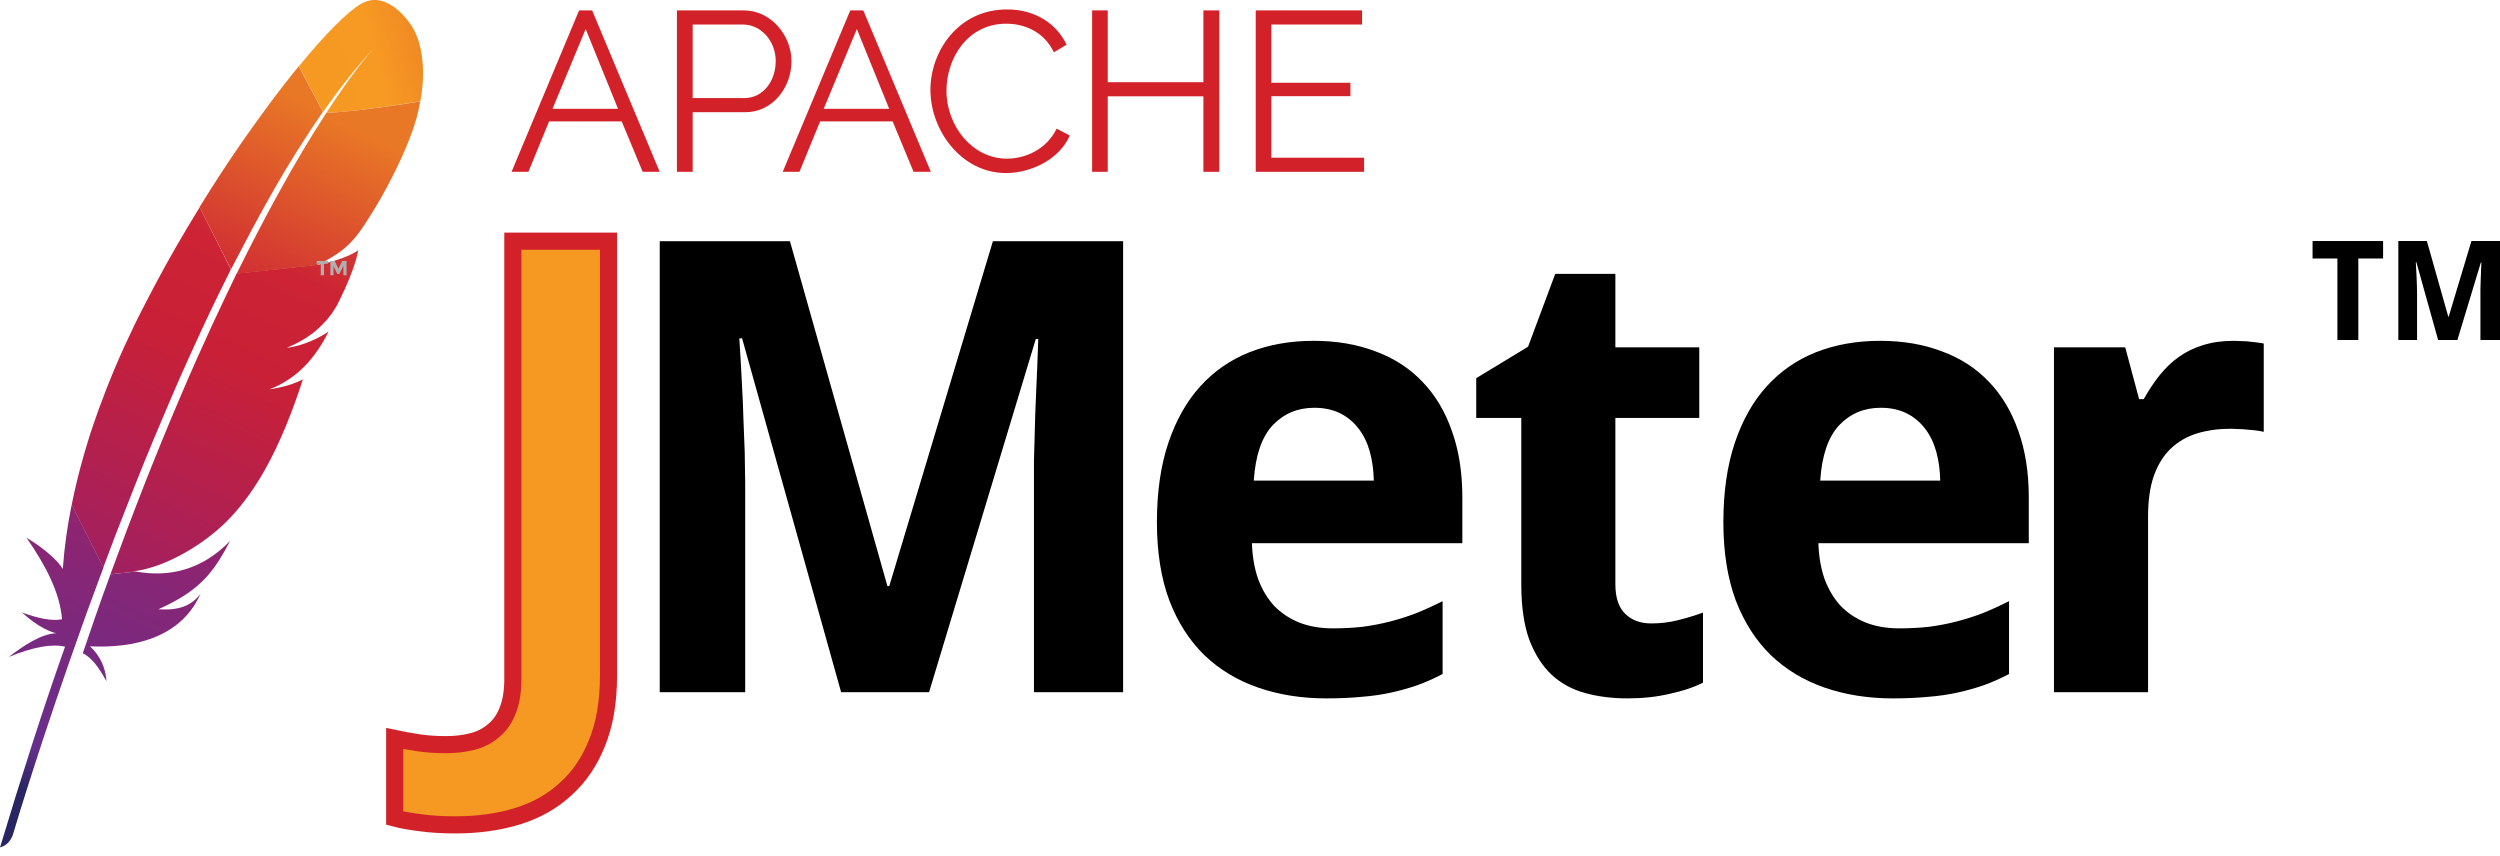 <svg width="146" height="50" viewBox="0 0 146 50" fill="none" xmlns="http://www.w3.org/2000/svg">
<path d="M21.059 0.238C20.283 0.7 18.989 1.994 17.456 3.87L18.869 6.54C19.858 5.117 20.875 3.842 21.891 2.752C21.965 2.668 22.011 2.622 22.011 2.622C21.974 2.668 21.928 2.705 21.891 2.752C21.558 3.112 20.561 4.276 19.054 6.596C20.505 6.522 22.732 6.226 24.552 5.912C25.098 2.881 24.026 1.495 24.026 1.495C24.026 1.495 22.658 -0.714 21.059 0.238Z" fill="url(#paint0_linear_3094_4039)"/>
<path d="M16.301 22.656C16.116 22.693 15.931 22.721 15.746 22.749C15.839 22.739 15.94 22.721 16.033 22.702C16.125 22.693 16.218 22.675 16.301 22.656Z" fill="#BE202E"/>
<path opacity="0.35" d="M16.301 22.656C16.116 22.693 15.931 22.721 15.746 22.749C15.839 22.739 15.94 22.721 16.033 22.702C16.125 22.693 16.218 22.675 16.301 22.656Z" fill="#BE202E"/>
<path d="M16.781 20.318C16.772 20.318 16.772 20.318 16.781 20.318C16.809 20.318 16.837 20.309 16.864 20.309C16.985 20.291 17.105 20.272 17.216 20.244C17.077 20.272 16.929 20.291 16.781 20.318Z" fill="#BE202E"/>
<path opacity="0.35" d="M16.781 20.318C16.772 20.318 16.772 20.318 16.781 20.318C16.809 20.318 16.837 20.309 16.864 20.309C16.985 20.291 17.105 20.272 17.216 20.244C17.077 20.272 16.929 20.291 16.781 20.318Z" fill="#BE202E"/>
<path d="M14.693 13.434C15.127 12.63 15.561 11.845 15.996 11.078C16.449 10.283 16.911 9.516 17.382 8.767C17.41 8.721 17.437 8.675 17.465 8.638C17.927 7.908 18.389 7.206 18.86 6.531L17.447 3.87C17.345 3.999 17.234 4.128 17.123 4.267C16.716 4.775 16.291 5.321 15.857 5.903C15.367 6.559 14.868 7.252 14.351 7.982C13.88 8.656 13.399 9.368 12.919 10.098C12.512 10.726 12.105 11.364 11.699 12.02C11.68 12.048 11.671 12.066 11.653 12.094L13.492 15.726C13.898 14.959 14.295 14.192 14.693 13.434Z" fill="url(#paint1_linear_3094_4039)"/>
<path d="M6.311 33.921C6.071 34.586 5.822 35.27 5.581 35.972C5.581 35.981 5.572 35.991 5.572 36C5.535 36.102 5.498 36.194 5.47 36.296C5.304 36.767 5.165 37.192 4.833 38.153C5.378 38.403 5.812 39.049 6.219 39.789C6.173 39.022 5.858 38.301 5.258 37.746C7.928 37.867 10.239 37.192 11.421 35.233C11.523 35.057 11.625 34.873 11.717 34.678C11.172 35.362 10.507 35.658 9.241 35.584C11.098 34.752 12.031 33.948 12.854 32.627C13.048 32.313 13.242 31.971 13.436 31.592C11.81 33.265 9.924 33.736 7.938 33.376L6.45 33.542C6.404 33.671 6.357 33.791 6.311 33.921Z" fill="url(#paint2_linear_3094_4039)"/>
<path d="M7.004 30.585C7.328 29.753 7.661 28.912 7.993 28.062C8.317 27.249 8.649 26.436 8.991 25.613C9.333 24.791 9.684 23.968 10.035 23.146C10.396 22.305 10.765 21.473 11.144 20.642C11.514 19.819 11.902 18.997 12.281 18.184C12.42 17.888 12.558 17.602 12.706 17.306C12.946 16.807 13.196 16.308 13.445 15.809C13.454 15.781 13.473 15.753 13.482 15.726L11.662 12.103C11.634 12.149 11.606 12.205 11.569 12.251C11.144 12.953 10.71 13.665 10.294 14.395C9.869 15.134 9.453 15.883 9.047 16.65C8.705 17.297 8.372 17.943 8.039 18.599C7.975 18.729 7.91 18.867 7.845 18.997C7.448 19.819 7.078 20.623 6.755 21.39C6.385 22.259 6.062 23.09 5.775 23.876C5.591 24.393 5.415 24.892 5.258 25.373C5.129 25.78 5.008 26.195 4.888 26.602C4.611 27.563 4.38 28.524 4.186 29.485L6.034 33.135C6.274 32.479 6.533 31.823 6.783 31.148C6.857 30.964 6.931 30.779 7.004 30.585Z" fill="url(#paint3_linear_3094_4039)"/>
<path d="M4.158 29.614C3.927 30.779 3.761 31.943 3.678 33.108C3.678 33.145 3.669 33.191 3.669 33.228C3.096 32.304 1.543 31.398 1.552 31.407C2.661 33.015 3.502 34.605 3.622 36.166C3.031 36.286 2.218 36.111 1.284 35.769C2.264 36.665 2.994 36.915 3.28 36.979C2.384 37.035 1.451 37.654 0.508 38.366C1.885 37.802 3.003 37.58 3.798 37.765C2.532 41.341 1.266 45.296 0 49.491C0.388 49.381 0.619 49.113 0.749 48.761C0.97 48.004 2.477 43.014 4.824 36.462C4.888 36.277 4.962 36.092 5.027 35.898C5.045 35.843 5.064 35.797 5.082 35.741C5.332 35.057 5.591 34.355 5.859 33.634C5.923 33.468 5.979 33.311 6.043 33.145V33.135L4.195 29.485C4.177 29.531 4.168 29.568 4.158 29.614Z" fill="url(#paint4_linear_3094_4039)"/>
<path d="M13.787 16.04C13.732 16.151 13.686 16.252 13.63 16.363C13.473 16.696 13.307 17.029 13.15 17.37C12.974 17.74 12.799 18.119 12.614 18.507C12.521 18.701 12.429 18.895 12.337 19.099C12.059 19.699 11.782 20.318 11.496 20.956C11.145 21.741 10.793 22.555 10.433 23.405C10.091 24.209 9.74 25.05 9.389 25.909C9.056 26.731 8.714 27.572 8.372 28.45C8.067 29.226 7.762 30.03 7.448 30.853C7.43 30.89 7.42 30.936 7.402 30.973C7.097 31.786 6.783 32.627 6.469 33.486C6.459 33.505 6.45 33.523 6.45 33.542L7.938 33.376C7.91 33.366 7.883 33.366 7.846 33.357C9.629 33.135 11.995 31.805 13.519 30.16C14.222 29.402 14.859 28.515 15.451 27.471C15.894 26.694 16.301 25.835 16.698 24.874C17.04 24.042 17.373 23.137 17.687 22.157C17.28 22.37 16.809 22.527 16.292 22.638C16.199 22.656 16.107 22.675 16.014 22.693C15.922 22.712 15.83 22.721 15.728 22.739C17.391 22.102 18.436 20.873 19.193 19.357C18.759 19.653 18.047 20.041 17.197 20.235C17.086 20.263 16.966 20.281 16.846 20.3C16.818 20.3 16.791 20.309 16.754 20.309C17.327 20.069 17.816 19.801 18.241 19.477C18.334 19.413 18.417 19.339 18.5 19.265C18.63 19.154 18.75 19.034 18.87 18.914C18.944 18.831 19.018 18.757 19.092 18.673C19.258 18.479 19.415 18.267 19.554 18.036C19.6 17.962 19.646 17.897 19.683 17.823C19.738 17.712 19.794 17.611 19.84 17.509C20.071 17.047 20.256 16.631 20.404 16.262C20.478 16.077 20.542 15.91 20.598 15.753C20.616 15.689 20.644 15.633 20.663 15.569C20.718 15.393 20.773 15.236 20.81 15.097C20.866 14.894 20.903 14.728 20.921 14.607C20.866 14.654 20.801 14.7 20.727 14.737C20.228 15.033 19.369 15.31 18.676 15.439C18.666 15.439 18.657 15.439 18.648 15.448C18.583 15.458 18.509 15.467 18.436 15.485C18.445 15.476 18.463 15.476 18.472 15.467L13.797 15.975C13.806 16.012 13.797 16.031 13.787 16.04Z" fill="url(#paint5_linear_3094_4039)"/>
<path d="M19.055 6.596C18.639 7.233 18.186 7.963 17.696 8.777C17.669 8.823 17.641 8.86 17.622 8.906C17.197 9.618 16.754 10.394 16.282 11.253C15.876 11.992 15.451 12.778 15.007 13.637C14.619 14.377 14.231 15.162 13.815 15.994L18.491 15.485C19.849 14.857 20.459 14.293 21.051 13.471C21.208 13.249 21.365 13.009 21.522 12.759C22.003 12.011 22.474 11.188 22.89 10.366C23.296 9.571 23.657 8.786 23.925 8.084C24.1 7.631 24.239 7.215 24.34 6.845C24.424 6.522 24.488 6.217 24.544 5.921C22.733 6.226 20.506 6.522 19.055 6.596Z" fill="url(#paint6_linear_3094_4039)"/>
<path d="M16.033 22.712C15.94 22.73 15.848 22.739 15.746 22.758C15.839 22.739 15.931 22.721 16.033 22.712Z" fill="#BE202E"/>
<path opacity="0.35" d="M16.033 22.712C15.94 22.73 15.848 22.739 15.746 22.758C15.839 22.739 15.931 22.721 16.033 22.712Z" fill="#BE202E"/>
<path d="M16.033 22.712C15.94 22.73 15.848 22.739 15.746 22.758C15.839 22.739 15.931 22.721 16.033 22.712Z" fill="url(#paint7_linear_3094_4039)"/>
<path d="M16.772 20.318C16.8 20.318 16.828 20.309 16.865 20.309C16.837 20.309 16.809 20.318 16.772 20.318Z" fill="#BE202E"/>
<path opacity="0.35" d="M16.772 20.318C16.8 20.318 16.828 20.309 16.865 20.309C16.837 20.309 16.809 20.318 16.772 20.318Z" fill="#BE202E"/>
<path d="M16.772 20.318C16.8 20.318 16.828 20.309 16.865 20.309C16.837 20.309 16.809 20.318 16.772 20.318Z" fill="url(#paint8_linear_3094_4039)"/>
<path d="M18.922 15.401V16.076H18.732V15.401H18.493V15.239H19.154V15.401H18.922Z" fill="#B0AFB0"/>
<path d="M20.041 15.549L19.816 16.006H19.703L19.478 15.549V16.076H19.295V15.239H19.548L19.766 15.696L19.985 15.239H20.238V16.076H20.055V15.549H20.041Z" fill="#B0AFB0"/>
<path d="M26.599 48.172C25.818 48.172 25.134 48.13 24.545 48.046C23.956 47.974 23.458 47.884 23.05 47.776V43.128C23.494 43.224 23.962 43.308 24.455 43.38C24.935 43.452 25.464 43.488 26.04 43.488C26.593 43.488 27.103 43.428 27.572 43.308C28.052 43.188 28.467 42.978 28.815 42.677C29.175 42.389 29.451 41.999 29.644 41.506C29.848 41.014 29.95 40.395 29.95 39.651V14.085H35.535V39.471C35.535 40.984 35.313 42.287 34.868 43.38C34.436 44.473 33.824 45.374 33.031 46.083C32.25 46.803 31.313 47.332 30.22 47.668C29.127 48.004 27.92 48.172 26.599 48.172Z" fill="url(#paint9_linear_3094_4039)" stroke="#D22128"/>
<path d="M49.122 40.425L43.339 19.76H43.177C43.249 20.865 43.309 21.934 43.357 22.967C43.381 23.412 43.399 23.868 43.411 24.337C43.435 24.805 43.453 25.267 43.465 25.724C43.489 26.18 43.501 26.619 43.501 27.039C43.513 27.459 43.519 27.838 43.519 28.174V40.425H38.529V14.085H46.132L51.825 34.228H51.933L57.986 14.085H65.59V40.425H60.383V27.958C60.383 27.646 60.383 27.291 60.383 26.895C60.395 26.498 60.407 26.078 60.419 25.634C60.431 25.189 60.443 24.739 60.455 24.282C60.479 23.826 60.497 23.382 60.509 22.949C60.557 21.94 60.599 20.889 60.635 19.796H60.491L54.257 40.425H49.122Z" fill="black"/>
<path d="M76.753 23.814C75.78 23.814 74.969 24.156 74.32 24.841C73.684 25.526 73.317 26.601 73.221 28.066H80.23C80.218 27.453 80.14 26.889 79.996 26.372C79.852 25.856 79.635 25.412 79.347 25.039C79.059 24.655 78.698 24.355 78.266 24.138C77.834 23.922 77.329 23.814 76.753 23.814ZM77.455 40.786C76.014 40.786 74.687 40.575 73.474 40.155C72.26 39.735 71.216 39.104 70.339 38.263C69.462 37.41 68.777 36.342 68.285 35.056C67.804 33.759 67.564 32.24 67.564 30.498C67.564 28.733 67.786 27.189 68.231 25.868C68.675 24.547 69.294 23.448 70.087 22.571C70.891 21.682 71.852 21.015 72.969 20.571C74.098 20.127 75.347 19.904 76.717 19.904C78.05 19.904 79.251 20.109 80.32 20.517C81.401 20.913 82.314 21.502 83.058 22.283C83.815 23.063 84.392 24.024 84.788 25.165C85.197 26.294 85.401 27.591 85.401 29.057V31.723H73.113C73.137 32.492 73.257 33.189 73.474 33.813C73.702 34.426 74.014 34.948 74.41 35.381C74.819 35.801 75.305 36.125 75.87 36.354C76.446 36.582 77.101 36.696 77.834 36.696C78.446 36.696 79.023 36.666 79.563 36.606C80.116 36.534 80.65 36.432 81.167 36.3C81.683 36.167 82.194 36.005 82.698 35.813C83.203 35.609 83.719 35.375 84.248 35.11V39.362C83.767 39.615 83.281 39.831 82.788 40.011C82.308 40.179 81.797 40.323 81.257 40.443C80.716 40.563 80.134 40.648 79.509 40.696C78.885 40.756 78.2 40.786 77.455 40.786Z" fill="black"/>
<path d="M96.428 36.408C96.968 36.408 97.479 36.348 97.959 36.227C98.452 36.107 98.95 35.957 99.455 35.777V39.867C98.938 40.131 98.296 40.347 97.527 40.515C96.77 40.696 95.941 40.786 95.041 40.786C94.164 40.786 93.347 40.684 92.59 40.479C91.834 40.275 91.179 39.921 90.626 39.416C90.074 38.9 89.636 38.215 89.311 37.362C88.999 36.498 88.843 35.417 88.843 34.12V24.409H86.212V22.084L89.239 20.247L90.825 15.995H94.338V20.283H99.238V24.409H94.338V34.12C94.338 34.9 94.53 35.477 94.914 35.849C95.299 36.221 95.803 36.408 96.428 36.408Z" fill="black"/>
<path d="M109.833 23.814C108.86 23.814 108.05 24.156 107.401 24.841C106.764 25.526 106.398 26.601 106.302 28.066H113.31C113.298 27.453 113.22 26.889 113.076 26.372C112.932 25.856 112.716 25.412 112.428 25.039C112.139 24.655 111.779 24.355 111.347 24.138C110.914 23.922 110.41 23.814 109.833 23.814ZM110.536 40.786C109.095 40.786 107.767 40.575 106.554 40.155C105.341 39.735 104.296 39.104 103.419 38.263C102.543 37.41 101.858 36.342 101.365 35.056C100.885 33.759 100.645 32.24 100.645 30.498C100.645 28.733 100.867 27.189 101.311 25.868C101.756 24.547 102.374 23.448 103.167 22.571C103.972 21.682 104.933 21.015 106.05 20.571C107.179 20.127 108.428 19.904 109.797 19.904C111.13 19.904 112.332 20.109 113.401 20.517C114.482 20.913 115.394 21.502 116.139 22.283C116.896 23.063 117.472 24.024 117.869 25.165C118.277 26.294 118.481 27.591 118.481 29.057V31.723H106.194C106.218 32.492 106.338 33.189 106.554 33.813C106.782 34.426 107.095 34.948 107.491 35.381C107.899 35.801 108.386 36.125 108.95 36.354C109.527 36.582 110.182 36.696 110.914 36.696C111.527 36.696 112.103 36.666 112.644 36.606C113.196 36.534 113.731 36.432 114.247 36.3C114.764 36.167 115.274 36.005 115.779 35.813C116.283 35.609 116.8 35.375 117.328 35.11V39.362C116.848 39.615 116.361 39.831 115.869 40.011C115.388 40.179 114.878 40.323 114.337 40.443C113.797 40.563 113.214 40.648 112.59 40.696C111.965 40.756 111.281 40.786 110.536 40.786Z" fill="black"/>
<path d="M130.455 19.904C130.599 19.904 130.755 19.91 130.924 19.922C131.104 19.922 131.272 19.934 131.428 19.958C131.596 19.97 131.746 19.988 131.878 20.012C132.023 20.024 132.131 20.043 132.203 20.067V25.219C132.107 25.195 131.975 25.171 131.806 25.147C131.638 25.123 131.458 25.105 131.266 25.093C131.086 25.069 130.906 25.057 130.725 25.057C130.545 25.045 130.395 25.039 130.275 25.039C129.566 25.039 128.912 25.129 128.311 25.309C127.723 25.489 127.212 25.784 126.78 26.192C126.359 26.588 126.029 27.117 125.789 27.778C125.561 28.426 125.446 29.225 125.447 30.174V40.425H119.951V20.283H124.113L124.924 23.309H125.194C125.483 22.793 125.795 22.325 126.131 21.904C126.467 21.484 126.84 21.13 127.248 20.841C127.669 20.541 128.137 20.313 128.653 20.157C129.182 19.988 129.782 19.904 130.455 19.904Z" fill="black"/>
<path d="M137.726 19.856H136.504V15.096H135.054V14.076H139.173V15.096H137.726V19.856Z" fill="black"/>
<path d="M142.387 19.856L141.118 15.322H141.082C141.098 15.564 141.111 15.799 141.122 16.025C141.127 16.123 141.131 16.223 141.134 16.326C141.139 16.429 141.143 16.53 141.145 16.63C141.151 16.73 141.153 16.826 141.153 16.919C141.156 17.011 141.157 17.094 141.157 17.168V19.856H140.062V14.076H141.73L142.98 18.496H143.003L144.332 14.076H146V19.856H144.857V17.12C144.857 17.052 144.857 16.974 144.857 16.887C144.86 16.8 144.863 16.708 144.865 16.61C144.868 16.513 144.871 16.414 144.873 16.314C144.878 16.214 144.882 16.116 144.885 16.021C144.896 15.8 144.905 15.569 144.913 15.33H144.881L143.513 19.856H142.387Z" fill="black"/>
<path d="M29.875 10.034L33.82 0.607H34.58L38.525 10.034H37.533L36.308 7.089H32.067L30.859 10.034H29.875ZM34.204 1.696L32.267 6.353H36.092L34.204 1.696Z" fill="#D22128"/>
<path d="M39.533 10.034V0.607H43.438C45.055 0.607 46.223 2.104 46.223 3.568C46.223 5.105 45.135 6.553 43.518 6.553H40.453V10.034H39.533ZM40.453 5.729H43.47C44.583 5.729 45.303 4.705 45.303 3.568C45.303 2.384 44.431 1.432 43.39 1.432H40.453V5.729Z" fill="#D22128"/>
<path d="M45.711 10.034L49.656 0.607H50.416L54.361 10.034H53.353L52.129 7.089H47.895L46.687 10.034H45.711ZM50.04 1.696L48.104 6.353H51.929L50.04 1.696Z" fill="#D22128"/>
<path d="M58.81 0.551C60.483 0.551 61.707 1.4 62.291 2.608L61.547 3.056C60.947 1.808 59.779 1.384 58.762 1.384C56.506 1.384 55.273 3.4 55.273 5.297C55.273 7.377 56.802 9.266 58.802 9.266C59.867 9.266 61.115 8.738 61.707 7.513L62.475 7.913C61.867 9.322 60.195 10.106 58.746 10.106C56.162 10.106 54.337 7.633 54.337 5.249C54.337 2.984 55.97 0.551 58.81 0.551Z" fill="#D22128"/>
<path d="M71.206 0.607V10.034H70.278V5.625H64.692V10.034H63.78V0.607H64.692V4.801H70.278V0.607H71.206Z" fill="#D22128"/>
<path d="M79.664 9.21V10.034H73.335V0.607H79.544V1.432H74.247V4.833H78.864V5.617H74.247V9.21H79.664Z" fill="#D22128"/>
<defs>
<linearGradient id="paint0_linear_3094_4039" x1="18.662" y1="4.192" x2="29.024" y2="1.311" gradientUnits="userSpaceOnUse">
<stop stop-color="#F69923"/>
<stop offset="0.312" stop-color="#F79A23"/>
<stop offset="0.838" stop-color="#E97826"/>
</linearGradient>
<linearGradient id="paint1_linear_3094_4039" x1="-4.018" y1="50.697" x2="17.057" y2="5.499" gradientUnits="userSpaceOnUse">
<stop offset="0.323" stop-color="#9E2064"/>
<stop offset="0.63" stop-color="#C92037"/>
<stop offset="0.751" stop-color="#CD2335"/>
<stop offset="1" stop-color="#E97826"/>
</linearGradient>
<linearGradient id="paint2_linear_3094_4039" x1="3.059" y1="47.355" x2="15.618" y2="20.422" gradientUnits="userSpaceOnUse">
<stop stop-color="#282662"/>
<stop offset="0.095" stop-color="#662E8D"/>
<stop offset="0.788" stop-color="#9F2064"/>
<stop offset="0.949" stop-color="#CD2032"/>
</linearGradient>
<linearGradient id="paint3_linear_3094_4039" x1="-3.256" y1="47.962" x2="17.82" y2="2.764" gradientUnits="userSpaceOnUse">
<stop offset="0.323" stop-color="#9E2064"/>
<stop offset="0.63" stop-color="#C92037"/>
<stop offset="0.751" stop-color="#CD2335"/>
<stop offset="1" stop-color="#E97826"/>
</linearGradient>
<linearGradient id="paint4_linear_3094_4039" x1="-1.107" y1="44.951" x2="9.969" y2="21.198" gradientUnits="userSpaceOnUse">
<stop stop-color="#282662"/>
<stop offset="0.095" stop-color="#662E8D"/>
<stop offset="0.788" stop-color="#9F2064"/>
<stop offset="0.949" stop-color="#CD2032"/>
</linearGradient>
<linearGradient id="paint5_linear_3094_4039" x1="1.422" y1="50.144" x2="22.497" y2="4.946" gradientUnits="userSpaceOnUse">
<stop offset="0.323" stop-color="#9E2064"/>
<stop offset="0.63" stop-color="#C92037"/>
<stop offset="0.751" stop-color="#CD2335"/>
<stop offset="1" stop-color="#E97826"/>
</linearGradient>
<linearGradient id="paint6_linear_3094_4039" x1="-0.117" y1="52.839" x2="20.958" y2="7.641" gradientUnits="userSpaceOnUse">
<stop offset="0.323" stop-color="#9E2064"/>
<stop offset="0.63" stop-color="#C92037"/>
<stop offset="0.751" stop-color="#CD2335"/>
<stop offset="1" stop-color="#E97826"/>
</linearGradient>
<linearGradient id="paint7_linear_3094_4039" x1="2.813" y1="50.792" x2="23.889" y2="5.594" gradientUnits="userSpaceOnUse">
<stop offset="0.323" stop-color="#9E2064"/>
<stop offset="0.63" stop-color="#C92037"/>
<stop offset="0.751" stop-color="#CD2335"/>
<stop offset="1" stop-color="#E97826"/>
</linearGradient>
<linearGradient id="paint8_linear_3094_4039" x1="2.564" y1="50.909" x2="23.771" y2="5.426" gradientUnits="userSpaceOnUse">
<stop offset="0.323" stop-color="#9E2064"/>
<stop offset="0.63" stop-color="#C92037"/>
<stop offset="0.751" stop-color="#CD2335"/>
<stop offset="1" stop-color="#E97826"/>
</linearGradient>
<linearGradient id="paint9_linear_3094_4039" x1="1018.26" y1="-1542.71" x2="1023.54" y2="-1554.02" gradientUnits="userSpaceOnUse">
<stop stop-color="#F69923"/>
<stop offset="0.312" stop-color="#F79A23"/>
<stop offset="0.838" stop-color="#E97826"/>
</linearGradient>
</defs>
</svg>
